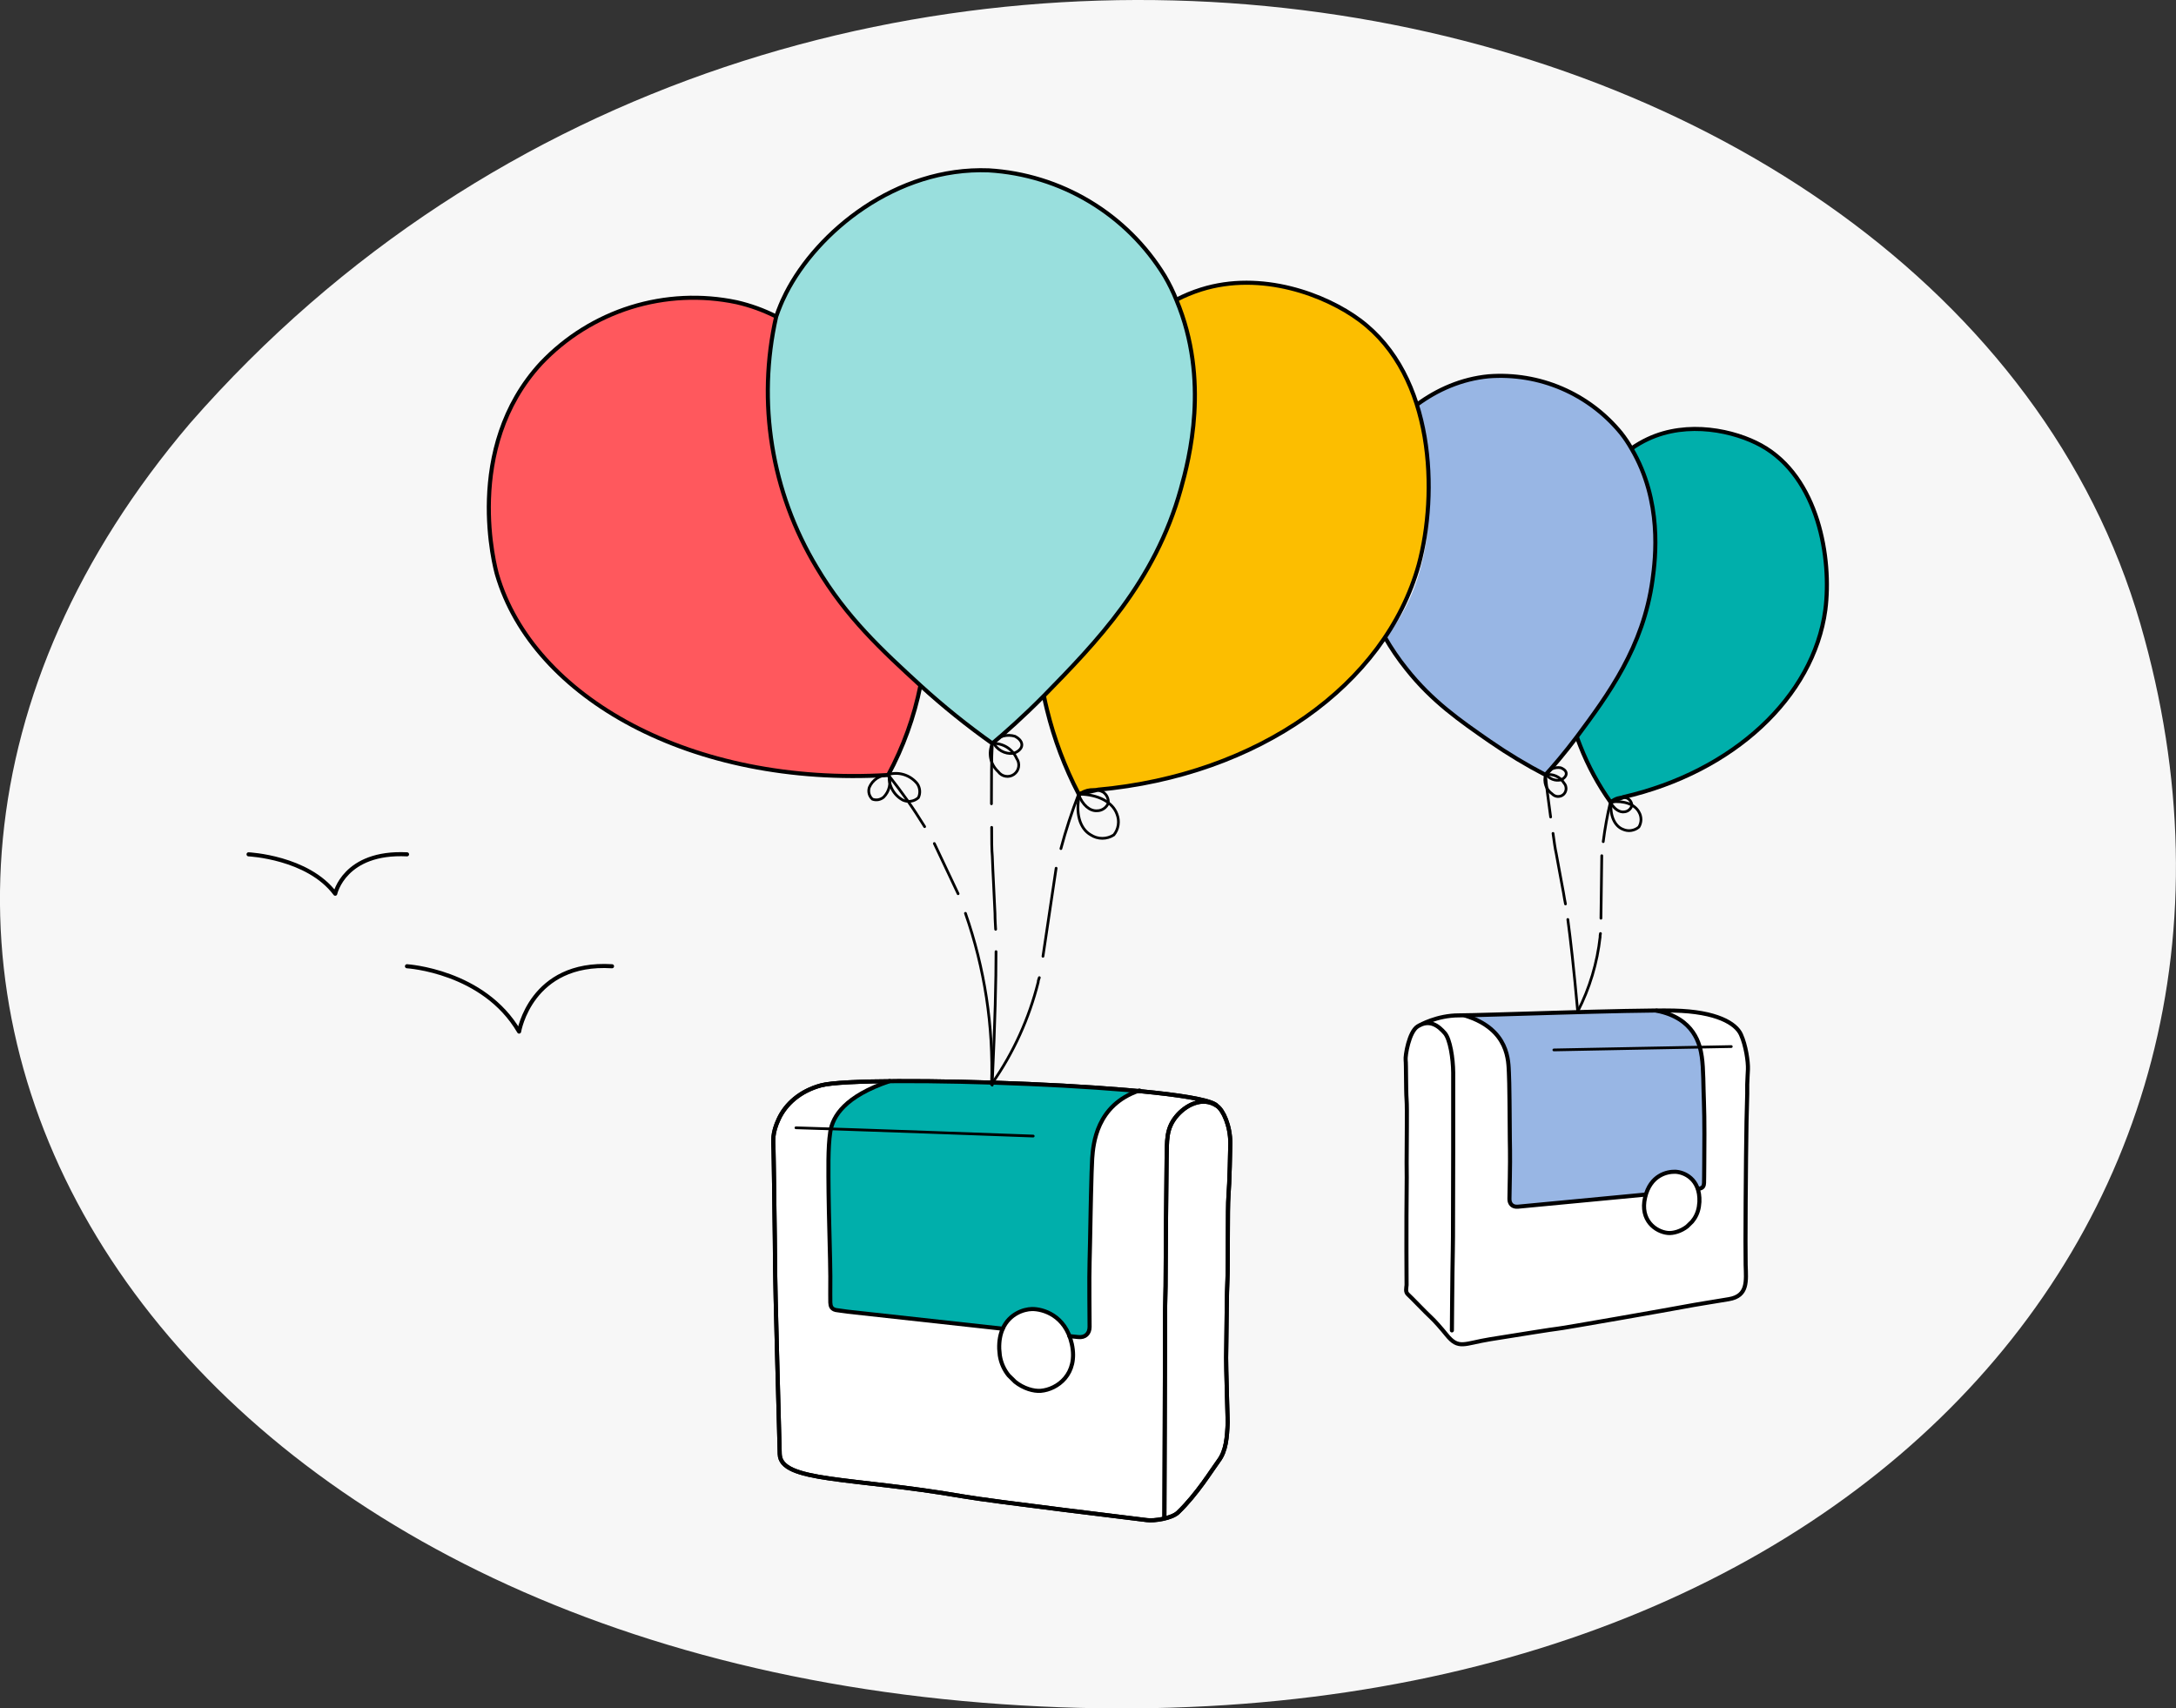 <svg width="400" height="314" viewBox="0 0 400 314" fill="none" xmlns="http://www.w3.org/2000/svg">
<rect x="0" y="0" width="400" height="314" fill="#333333" stroke="none"/>
<g clip-path="url(#clip0_815_9974)">
<path d="M180.612 312.95C23.972 300.36 -48.338 175.66 34.922 77.809C146.822 -50.211 357.952 -7.79 393.452 114.67C426.122 227.39 333.472 325.24 180.612 312.95Z" fill="#F7F7F7"/>
<path d="M142.683 58.181C140.383 57.011 137.943 56.131 135.423 55.551C128.973 54.191 122.283 54.511 115.983 56.471C109.693 58.441 104.003 61.981 99.463 66.771C84.993 82.431 91.083 104.631 91.363 105.611C97.963 128.181 127.093 144.601 163.273 142.441C166.043 137.291 168.043 131.761 169.193 126.021" fill="#FF585D"/>
<path d="M198.282 145.961L201.832 145.141C231.232 142.471 254.662 125.931 260.812 103.751C264.322 90.741 263.762 69.111 249.962 58.851C243.672 54.171 231.882 49.721 220.792 53.211C219.232 53.701 217.692 54.281 216.262 55.081C202.722 62.591 190.852 105.121 191.042 115.511C191.232 125.901 191.942 133.091 198.282 145.971V145.961Z" fill="#FCBE00"/>
<path d="M296.032 147.411L298.422 146.501C318.632 141.851 333.372 128.111 335.552 112.091C336.752 102.701 334.322 87.701 323.742 81.861C318.922 79.201 310.292 77.221 302.902 80.701C301.862 81.191 300.862 81.771 299.922 82.431C299.922 82.431 284.542 118.911 287.132 128.271C289.722 137.631 296.042 147.411 296.042 147.411H296.032Z" fill="#00AFAB"/>
<path d="M254.592 117.141C255.752 119.171 257.072 121.121 258.552 122.961C263.242 128.881 268.392 132.461 273.902 136.281C277.172 138.541 280.582 140.591 284.102 142.431C285.582 140.801 287.612 138.431 289.852 135.461C295.622 127.691 302.082 118.961 303.782 106.581C304.332 102.591 305.602 92.131 299.932 82.491C299.362 81.481 298.712 80.521 298.002 79.611C295.082 76.031 291.342 73.221 287.102 71.401C282.862 69.581 278.242 68.821 273.652 69.171C268.662 69.661 264.192 71.641 260.462 74.391C260.462 74.391 263.292 78.861 262.632 94.441C261.972 110.021 254.592 117.151 254.592 117.151V117.141Z" fill="#98B6E4"/>
<path d="M223.752 203.291C221.112 199.531 158.342 197.481 150.932 199.481C147.022 200.531 144.402 202.961 143.152 205.651C141.902 208.341 142.142 209.591 142.192 211.421C142.192 211.731 142.212 212.501 142.232 213.571L142.292 217.441C142.322 219.311 142.372 222.851 142.392 224.911L142.432 227.891C142.462 230.451 142.482 232.511 142.482 233.291C142.482 235.931 143.122 259.481 143.332 267.251C143.472 272.421 156.442 271.461 176.892 275.001C182.842 276.031 209.392 279.181 210.782 279.381C212.172 279.581 215.422 279.071 216.542 277.991C220.082 274.591 222.772 270.151 224.022 268.471C225.382 266.651 225.562 264.221 225.682 261.421C225.682 261.421 225.362 250.581 225.392 249.541L225.432 246.541C225.472 242.931 225.522 237.381 225.632 235.261C225.772 232.331 225.632 221.991 225.822 219.781C226.012 217.571 226.152 211.141 226.162 210.121C226.162 206.851 224.842 204.051 223.762 203.291C220.982 201.361 217.792 203.241 216.182 205.241C214.352 207.511 214.522 209.561 214.452 213.081C214.392 216.601 214.262 233.391 214.262 236.341L214.172 240.591C214.172 247.301 214.042 279.091 214.042 279.091" fill="white"/>
<path d="M223.752 203.291C221.112 199.531 158.342 197.481 150.932 199.481C147.022 200.531 144.402 202.961 143.152 205.651C141.902 208.341 142.142 209.591 142.192 211.421C142.192 211.731 142.212 212.501 142.232 213.571L142.292 217.441C142.322 219.311 142.372 222.851 142.392 224.911L142.432 227.891C142.462 230.451 142.482 232.511 142.482 233.291C142.482 235.931 143.122 259.481 143.332 267.251C143.472 272.421 156.442 271.461 176.892 275.001C182.842 276.031 209.392 279.181 210.782 279.381C212.172 279.581 215.422 279.071 216.542 277.991C220.082 274.591 222.772 270.151 224.022 268.471C225.382 266.651 225.562 264.221 225.682 261.421C225.682 261.421 225.362 250.581 225.392 249.541L225.432 246.541C225.472 242.931 225.522 237.381 225.632 235.261C225.772 232.331 225.632 221.991 225.822 219.781C226.012 217.571 226.152 211.141 226.162 210.121C226.162 206.851 224.842 204.051 223.762 203.291C220.982 201.361 217.792 203.241 216.182 205.241C214.352 207.511 214.522 209.561 214.452 213.081C214.392 216.601 214.262 233.391 214.262 236.341L214.172 240.591C214.172 247.301 214.042 279.091 214.042 279.091" stroke="black" stroke-width="0.75" stroke-linecap="round" stroke-linejoin="round"/>
<path d="M209.462 200.421C201.512 203.071 200.962 210.311 200.772 212.911C200.702 213.911 200.622 216.561 200.552 219.591L200.492 222.321C200.472 223.491 200.392 227.381 200.372 228.491L200.292 231.901C200.192 234.641 200.292 242.671 200.292 243.871C200.292 245.071 199.522 245.891 198.182 245.741C198.042 245.731 197.482 245.661 196.592 245.571C196.592 245.571 194.132 240.001 189.702 240.601C185.272 241.201 184.332 244.221 184.332 244.221C171.952 242.861 155.772 241.081 155.772 241.081L154.052 240.841C152.772 240.741 152.672 240.011 152.642 239.401C152.612 238.791 152.642 237.381 152.642 234.591C152.642 231.801 152.342 222.931 152.322 219.241C152.292 215.211 152.182 210.961 152.632 208.051C153.082 205.131 155.372 201.491 163.552 198.711L184.332 199.051L209.482 200.431L209.462 200.421Z" fill="#00AFAB"/>
<path d="M171.752 155.031L176.122 164.261" stroke="black" stroke-width="0.5" stroke-linecap="round" stroke-linejoin="round"/>
<path d="M177.472 167.861C181.002 177.951 182.632 188.611 182.272 199.301" stroke="black" stroke-width="0.5" stroke-linecap="round" stroke-linejoin="round"/>
<path d="M169.972 151.931C168.922 150.251 167.922 148.691 166.902 147.251C165.872 145.811 164.562 144.031 163.482 142.671C163.442 142.591 163.382 142.521 163.322 142.461" stroke="black" stroke-width="0.5" stroke-linecap="round" stroke-linejoin="round"/>
<path d="M182.292 152.061C182.292 154.341 182.292 156.161 182.412 157.401C182.532 160.891 182.682 162.761 182.902 167.891C182.902 169.161 183.002 170.171 183.022 170.801" stroke="black" stroke-width="0.5" stroke-linecap="round" stroke-linejoin="round"/>
<path d="M183.093 174.901C183.093 180.051 182.933 187.681 182.393 199.131V199.441" stroke="black" stroke-width="0.5" stroke-linecap="round" stroke-linejoin="round"/>
<path d="M182.252 147.731C182.252 143.151 182.252 139.361 182.412 136.631" stroke="black" stroke-width="0.5" stroke-linecap="round" stroke-linejoin="round"/>
<path d="M182.272 199.291L182.392 199.091C186.312 193.471 189.172 187.171 190.842 180.521C190.842 180.231 190.962 179.951 191.052 179.681" stroke="black" stroke-width="0.5" stroke-linecap="round" stroke-linejoin="round"/>
<path d="M198.282 145.961C197.012 149.241 195.922 152.581 195.022 155.971" stroke="black" stroke-width="0.5" stroke-linecap="round" stroke-linejoin="round"/>
<path d="M191.722 175.761L194.142 159.571" stroke="black" stroke-width="0.5" stroke-linecap="round" stroke-linejoin="round"/>
<path d="M163.472 142.291C163.362 143.251 163.552 144.221 164.002 145.071C164.452 145.921 165.152 146.621 166.012 147.071C166.472 147.271 166.992 147.341 167.492 147.251C167.992 147.171 168.452 146.941 168.822 146.601C169.022 146.191 169.102 145.731 169.062 145.281C169.022 144.831 168.862 144.391 168.602 144.021C168.002 143.281 167.202 142.721 166.292 142.411C165.382 142.101 164.412 142.061 163.482 142.291H163.472Z" stroke="black" stroke-width="0.5" stroke-linecap="round" stroke-linejoin="round"/>
<path d="M163.313 142.451C162.563 142.431 161.823 142.641 161.203 143.041C160.573 143.451 160.083 144.031 159.793 144.731C159.673 145.111 159.663 145.511 159.763 145.891C159.863 146.271 160.073 146.621 160.373 146.881C160.713 147.011 161.083 147.041 161.443 146.981C161.803 146.911 162.143 146.751 162.423 146.521C162.943 146.001 163.313 145.341 163.473 144.621C163.633 143.901 163.583 143.151 163.333 142.461L163.313 142.451Z" stroke="black" stroke-width="0.5" stroke-linecap="round" stroke-linejoin="round"/>
<path d="M182.412 136.631C182.022 137.501 181.922 138.471 182.112 139.401C182.302 140.331 182.792 141.181 183.492 141.821C183.652 142.041 183.852 142.231 184.082 142.381C184.312 142.531 184.572 142.621 184.842 142.671C185.112 142.721 185.392 142.711 185.652 142.651C185.912 142.591 186.172 142.481 186.392 142.321C186.612 142.161 186.802 141.961 186.952 141.731C187.102 141.501 187.192 141.241 187.242 140.971C187.292 140.701 187.282 140.421 187.222 140.151C187.162 139.881 187.052 139.631 186.892 139.411C186.512 138.551 185.882 137.821 185.082 137.321C184.282 136.831 183.342 136.591 182.402 136.641L182.412 136.631Z" stroke="black" stroke-width="0.5" stroke-linecap="round" stroke-linejoin="round"/>
<path d="M182.562 136.421C182.892 137.101 183.422 137.651 184.072 138.021C184.722 138.391 185.482 138.541 186.222 138.471C186.882 138.311 187.822 137.731 187.842 136.931C187.862 136.131 187.062 135.581 186.592 135.331C185.882 135.111 185.132 135.091 184.412 135.281C183.692 135.471 183.052 135.871 182.552 136.421H182.562Z" stroke="black" stroke-width="0.5" stroke-linecap="round" stroke-linejoin="round"/>
<path d="M198.462 145.961C197.642 149.331 198.462 152.301 200.512 153.451C201.142 153.861 201.882 154.081 202.632 154.081C203.382 154.081 204.122 153.861 204.752 153.451C205.182 152.921 205.452 152.291 205.552 151.621C205.652 150.951 205.572 150.261 205.322 149.631C204.522 147.391 201.842 146.021 198.452 145.961H198.462Z" stroke="black" stroke-width="0.5" stroke-linecap="round" stroke-linejoin="round"/>
<path d="M198.282 146.031C198.982 147.941 200.332 149.111 201.682 149.011C202.122 149.011 202.552 148.871 202.912 148.621C203.272 148.371 203.562 148.021 203.732 147.611C203.772 147.211 203.692 146.811 203.522 146.451C203.352 146.091 203.082 145.781 202.752 145.561C202.042 145.191 201.242 145.041 200.442 145.131C199.652 145.211 198.892 145.531 198.282 146.031Z" stroke="black" stroke-width="0.5" stroke-linecap="round" stroke-linejoin="round"/>
<path d="M182.412 136.631C177.802 133.361 173.392 129.811 169.212 126.001C162.182 119.561 155.602 113.521 150.122 104.271C141.792 90.441 139.122 73.931 142.682 58.181C143.192 56.661 143.832 55.251 143.832 55.251C144.042 54.801 144.262 54.331 144.492 53.881C150.192 42.661 164.682 30.651 181.762 31.311C188.312 31.701 194.672 33.671 200.302 37.051C205.932 40.431 210.662 45.121 214.092 50.731C214.932 52.151 215.652 53.631 216.262 55.161C222.412 69.851 218.602 84.361 217.062 89.881C212.282 107.011 201.502 118.071 191.862 127.921C188.132 131.681 184.812 134.631 182.412 136.641V136.631Z" fill="#99DFDD" stroke="black" stroke-width="0.75" stroke-miterlimit="10"/>
<path d="M142.683 58.181C140.383 57.011 137.943 56.131 135.423 55.551C128.973 54.191 122.283 54.511 115.983 56.471C109.693 58.441 104.003 61.981 99.463 66.771C84.993 82.431 91.083 104.631 91.363 105.611C97.963 128.181 127.093 144.601 163.273 142.441C166.043 137.291 168.043 131.761 169.193 126.021" stroke="black" stroke-width="0.75" stroke-miterlimit="10"/>
<path d="M216.262 55.081C217.712 54.331 219.232 53.701 220.792 53.211C231.882 49.721 243.672 54.171 249.962 58.851C263.762 69.111 264.312 90.741 260.812 103.751C254.662 125.931 231.232 142.471 201.832 145.141L198.282 145.961" stroke="black" stroke-width="0.75" stroke-miterlimit="10"/>
<path d="M198.443 145.921H198.283C195.733 141.011 193.773 135.821 192.463 130.451C192.243 129.591 192.053 128.711 191.873 127.801" stroke="black" stroke-width="0.75" stroke-miterlimit="10"/>
<path d="M223.752 203.291C221.112 199.531 158.342 197.481 150.932 199.481C147.022 200.531 144.402 202.961 143.152 205.651C141.902 208.341 142.142 209.591 142.192 211.421C142.192 211.731 142.212 212.501 142.232 213.571L142.292 217.441C142.322 219.311 142.372 222.851 142.392 224.911L142.432 227.891C142.462 230.451 142.482 232.511 142.482 233.291C142.482 235.931 143.122 259.481 143.332 267.251C143.472 272.421 156.442 271.461 176.892 275.001C182.842 276.031 209.392 279.181 210.782 279.381C212.172 279.581 215.422 279.071 216.542 277.991C220.082 274.591 222.772 270.151 224.022 268.471C225.382 266.651 225.562 264.221 225.682 261.421C225.682 261.421 225.362 250.581 225.392 249.541L225.432 246.541C225.472 242.931 225.522 237.381 225.632 235.261C225.772 232.331 225.632 221.991 225.822 219.781C226.012 217.571 226.152 211.141 226.162 210.121C226.162 206.851 224.842 204.051 223.762 203.291C220.982 201.361 217.792 203.241 216.182 205.241C214.352 207.511 214.522 209.561 214.452 213.081C214.392 216.601 214.262 233.391 214.262 236.341L214.172 240.591C214.172 247.301 214.042 279.091 214.042 279.091" stroke="black" stroke-width="0.75" stroke-linecap="round" stroke-linejoin="round"/>
<path d="M209.462 200.421C201.512 203.071 200.962 210.311 200.772 212.911C200.702 213.911 200.622 216.561 200.552 219.591L200.492 222.321C200.472 223.491 200.392 227.381 200.372 228.491L200.292 231.901C200.192 234.641 200.292 242.671 200.292 243.871C200.292 245.071 199.522 245.891 198.182 245.741C198.042 245.731 197.482 245.661 196.592 245.571" stroke="black" stroke-width="0.75" stroke-linecap="round" stroke-linejoin="round"/>
<path d="M163.543 198.701C155.353 201.471 153.063 205.121 152.623 208.041C152.173 210.961 152.283 215.211 152.313 219.231C152.343 222.921 152.633 231.791 152.633 234.581C152.633 237.371 152.603 238.781 152.633 239.391C152.663 240.001 152.763 240.741 154.043 240.831L155.763 241.071C155.763 241.071 171.943 242.851 184.323 244.211" stroke="black" stroke-width="0.75" stroke-linecap="round" stroke-linejoin="round"/>
<path d="M186.572 253.941C188.142 255.201 190.022 255.731 191.332 255.621C194.342 255.361 198.252 252.581 197.022 247.001C195.842 241.681 191.622 240.561 189.702 240.591C188.172 240.621 185.552 241.471 184.332 244.201C183.892 245.181 183.632 246.411 183.682 247.931L183.792 249.141C184.032 250.621 184.632 251.831 185.412 252.791L186.582 253.941H186.572Z" stroke="black" stroke-width="0.75" stroke-linecap="round" stroke-linejoin="round"/>
<path d="M146.312 207.281C153.622 207.471 189.022 208.761 189.932 208.801" stroke="black" stroke-width="0.5" stroke-linecap="round" stroke-linejoin="round"/>
<path d="M285.482 153.171C285.702 154.761 285.872 156.031 286.072 156.871C286.492 159.291 286.772 160.571 287.412 164.121C287.532 165.011 287.702 165.701 287.772 166.141" stroke="black" stroke-width="0.5" stroke-linecap="round" stroke-linejoin="round"/>
<path d="M288.202 168.991C288.692 172.581 289.302 177.911 290.022 185.931L290.052 186.141" stroke="black" stroke-width="0.5" stroke-linecap="round" stroke-linejoin="round"/>
<path d="M285.043 150.161C284.613 146.971 284.243 144.331 284.103 142.421" stroke="black" stroke-width="0.5" stroke-linecap="round" stroke-linejoin="round"/>
<path d="M289.952 186.061L290.022 185.911C292.222 181.621 293.612 176.971 294.142 172.181C294.112 171.981 294.172 171.771 294.202 171.571" stroke="black" stroke-width="0.5" stroke-linecap="round" stroke-linejoin="round"/>
<path d="M296.032 147.411C295.462 149.811 295.022 152.241 294.712 154.691" stroke="black" stroke-width="0.5" stroke-linecap="round" stroke-linejoin="round"/>
<path d="M294.292 168.771L294.443 157.271" stroke="black" stroke-width="0.5" stroke-linecap="round" stroke-linejoin="round"/>
<path d="M284.103 142.421C283.913 143.061 283.933 143.751 284.153 144.381C284.373 145.011 284.793 145.551 285.343 145.931C285.473 146.071 285.633 146.181 285.813 146.261C285.993 146.341 286.173 146.381 286.373 146.391C286.563 146.391 286.753 146.361 286.933 146.301C287.113 146.241 287.283 146.131 287.423 146.001C287.563 145.871 287.673 145.711 287.753 145.531C287.833 145.351 287.873 145.161 287.883 144.971C287.883 144.781 287.853 144.591 287.793 144.401C287.723 144.221 287.623 144.051 287.493 143.911C287.153 143.341 286.643 142.901 286.033 142.631C285.433 142.361 284.753 142.281 284.103 142.411V142.421Z" stroke="black" stroke-width="0.5" stroke-linecap="round" stroke-linejoin="round"/>
<path d="M284.183 142.261C284.473 142.701 284.893 143.041 285.393 143.231C285.883 143.421 286.423 143.461 286.933 143.341C287.373 143.161 287.973 142.671 287.913 142.111C287.853 141.551 287.243 141.241 286.893 141.111C286.383 141.021 285.853 141.081 285.373 141.281C284.893 141.481 284.483 141.821 284.183 142.251V142.261Z" stroke="black" stroke-width="0.5" stroke-linecap="round" stroke-linejoin="round"/>
<path d="M296.162 147.391C295.912 149.811 296.762 151.801 298.302 152.411C298.782 152.631 299.312 152.721 299.842 152.641C300.372 152.561 300.862 152.351 301.262 152.001C301.512 151.591 301.642 151.131 301.652 150.651C301.652 150.171 301.542 149.701 301.302 149.291C300.532 147.811 298.532 147.111 296.172 147.391H296.162Z" stroke="black" stroke-width="0.5" stroke-linecap="round" stroke-linejoin="round"/>
<path d="M296.042 147.451C296.712 148.711 297.762 149.401 298.692 149.201C299.002 149.151 299.282 149.021 299.512 148.811C299.742 148.601 299.902 148.331 299.982 148.031C299.972 147.751 299.882 147.481 299.722 147.241C299.572 147.011 299.352 146.821 299.102 146.691C298.572 146.501 298.002 146.471 297.452 146.611C296.912 146.741 296.412 147.031 296.032 147.441L296.042 147.451Z" stroke="black" stroke-width="0.5" stroke-linecap="round" stroke-linejoin="round"/>
<path d="M260.453 74.381C264.173 71.631 268.643 69.641 273.643 69.161C278.243 68.811 282.853 69.571 287.093 71.391C291.333 73.211 295.073 76.031 297.993 79.601C298.713 80.511 299.353 81.471 299.923 82.481C305.603 92.121 304.323 102.591 303.773 106.571C302.073 118.951 295.623 127.681 289.843 135.451C287.603 138.421 285.573 140.791 284.093 142.421C280.573 140.581 277.163 138.531 273.893 136.271C268.383 132.451 263.233 128.881 258.543 122.951C257.063 121.111 255.733 119.161 254.583 117.131" stroke="black" stroke-width="0.75" stroke-miterlimit="10"/>
<path d="M299.912 82.431C300.852 81.771 301.852 81.191 302.892 80.701C310.282 77.221 318.912 79.201 323.732 81.861C334.312 87.691 336.752 102.701 335.542 112.091C333.372 128.121 318.622 141.861 298.412 146.501L296.022 147.411" stroke="black" stroke-width="0.75" stroke-miterlimit="10"/>
<path d="M296.142 147.361L296.032 147.381C293.792 144.211 291.932 140.781 290.512 137.161C290.272 136.581 290.062 135.981 289.842 135.371" stroke="black" stroke-width="0.75" stroke-miterlimit="10"/>
<path d="M266.892 244.521C266.892 244.521 266.972 233.611 267.062 229.721L267.092 227.301C267.122 223.261 267.152 199.801 267.132 197.161C267.112 194.521 266.562 191.001 265.592 189.881C264.462 188.591 262.832 187.231 260.602 188.641C258.982 189.661 258.292 194.081 258.392 194.831C258.492 195.581 258.432 200.411 258.562 202.071C258.692 203.731 258.562 210.191 258.572 213.671L258.592 216.411C258.482 225.991 258.562 236.191 258.562 236.191C258.522 236.731 258.292 237.451 258.832 237.921C259.372 238.391 262.142 241.311 263.072 242.151C263.672 242.691 265.002 244.201 265.912 245.331C268.132 248.091 269.092 246.921 273.952 246.141C278.812 245.361 285.792 244.241 286.242 244.221C286.922 244.191 307.502 240.571 309.782 240.131C311.422 239.811 315.472 239.171 317.792 238.781C321.372 238.181 320.972 235.411 320.892 232.471C320.812 229.531 320.922 213.301 321.052 206.121C321.082 204.581 321.142 202.431 321.182 201.031V199.321C321.202 198.521 321.302 196.751 321.312 196.521C321.362 195.151 320.942 192.161 320.022 190.131C319.112 188.101 315.572 185.911 307.722 185.741C299.872 185.571 272.202 186.631 268.172 186.621C264.142 186.611 260.942 188.461 260.942 188.461" fill="white"/>
<path d="M304.492 185.751C311.512 187.121 312.512 192.051 312.832 194.241C313.152 196.431 313.102 199.741 313.222 202.511C313.342 205.281 313.312 211.731 313.282 213.821C313.252 215.911 313.272 216.971 313.242 217.421C313.212 217.871 313.132 218.431 312.172 218.491C312.172 218.491 311.092 215.001 307.322 215.401C303.552 215.801 302.422 219.571 302.422 219.571C302.422 219.571 280.062 221.691 279.052 221.791C278.042 221.891 277.472 221.271 277.482 220.371C277.492 219.471 277.632 213.451 277.582 211.401L277.552 209.381C277.552 208.551 277.512 205.101 277.512 204.221L277.492 202.181C277.462 199.911 277.432 197.921 277.382 197.171C277.262 195.221 277.542 189.181 269.282 186.651L304.502 185.771L304.492 185.751Z" fill="#98B6E4"/>
<path d="M266.892 244.521C266.892 244.521 266.972 233.611 267.062 229.721L267.092 227.301C267.122 223.261 267.152 199.801 267.132 197.161C267.112 194.521 266.562 191.001 265.592 189.881C264.462 188.591 262.832 187.231 260.602 188.641C258.982 189.661 258.292 194.081 258.392 194.831C258.492 195.581 258.432 200.411 258.562 202.071C258.692 203.731 258.562 210.191 258.572 213.671L258.592 216.411C258.482 225.991 258.562 236.191 258.562 236.191C258.522 236.731 258.292 237.451 258.832 237.921C259.372 238.391 262.142 241.311 263.072 242.151C263.672 242.691 265.002 244.201 265.912 245.331C268.132 248.091 269.092 246.921 273.952 246.141C278.812 245.361 285.792 244.241 286.242 244.221C286.922 244.191 307.502 240.571 309.782 240.131C311.422 239.811 315.472 239.171 317.792 238.781C321.372 238.181 320.972 235.411 320.892 232.471C320.812 229.531 320.922 213.301 321.052 206.121C321.082 204.581 321.142 202.431 321.182 201.031V199.321C321.202 198.521 321.302 196.751 321.312 196.521C321.362 195.151 320.942 192.161 320.022 190.131C319.112 188.101 315.572 185.911 307.722 185.741C299.872 185.571 272.202 186.631 268.172 186.621C264.142 186.611 260.942 188.461 260.942 188.461" stroke="black" stroke-width="0.75" stroke-linecap="round" stroke-linejoin="round"/>
<path d="M302.412 219.561C302.412 219.561 280.052 221.681 279.042 221.781C278.032 221.881 277.462 221.261 277.472 220.361C277.482 219.461 277.622 213.441 277.572 211.391L277.542 209.371C277.542 208.541 277.502 205.091 277.502 204.211L277.482 202.171C277.452 199.901 277.422 197.911 277.372 197.161C277.252 195.211 277.532 189.171 269.272 186.641" stroke="black" stroke-width="0.75" stroke-linecap="round" stroke-linejoin="round"/>
<path d="M304.492 185.751C311.512 187.121 312.512 192.051 312.832 194.241C313.152 196.431 313.102 199.741 313.222 202.511C313.342 205.281 313.312 211.731 313.282 213.821C313.252 215.911 313.272 216.971 313.242 217.421C313.212 217.871 313.132 218.431 312.172 218.491" stroke="black" stroke-width="0.75" stroke-linecap="round" stroke-linejoin="round"/>
<path d="M310.172 225.391C308.982 226.321 307.572 226.701 306.592 226.611C304.342 226.391 301.432 224.271 302.402 220.101C303.372 215.931 306.502 215.321 307.942 215.361C309.502 215.401 312.562 216.621 312.392 220.911L312.292 221.811C312.102 222.921 311.642 223.821 311.042 224.531L310.162 225.391H310.172Z" stroke="black" stroke-width="0.75" stroke-linecap="round" stroke-linejoin="round"/>
<path d="M285.632 192.971C286.302 192.971 312.772 192.431 318.252 192.351" stroke="black" stroke-width="0.5" stroke-linecap="round" stroke-linejoin="round"/>
<path d="M74.812 177.591C74.812 177.591 88.912 178.441 95.422 189.601C95.422 189.601 97.573 176.661 112.503 177.591" stroke="black" stroke-width="0.75" stroke-linecap="round" stroke-linejoin="round"/>
<path d="M45.692 157.021C45.692 157.021 56.592 157.531 61.622 164.261C61.622 164.261 63.282 156.451 74.822 157.021" stroke="black" stroke-width="0.75" stroke-linecap="round" stroke-linejoin="round"/>
</g>
<defs>
<clipPath id="clip0_815_9974">
<rect width="399.998" height="313.995" fill="white" transform="translate(-0.007)"/>
</clipPath>
</defs>
</svg>
